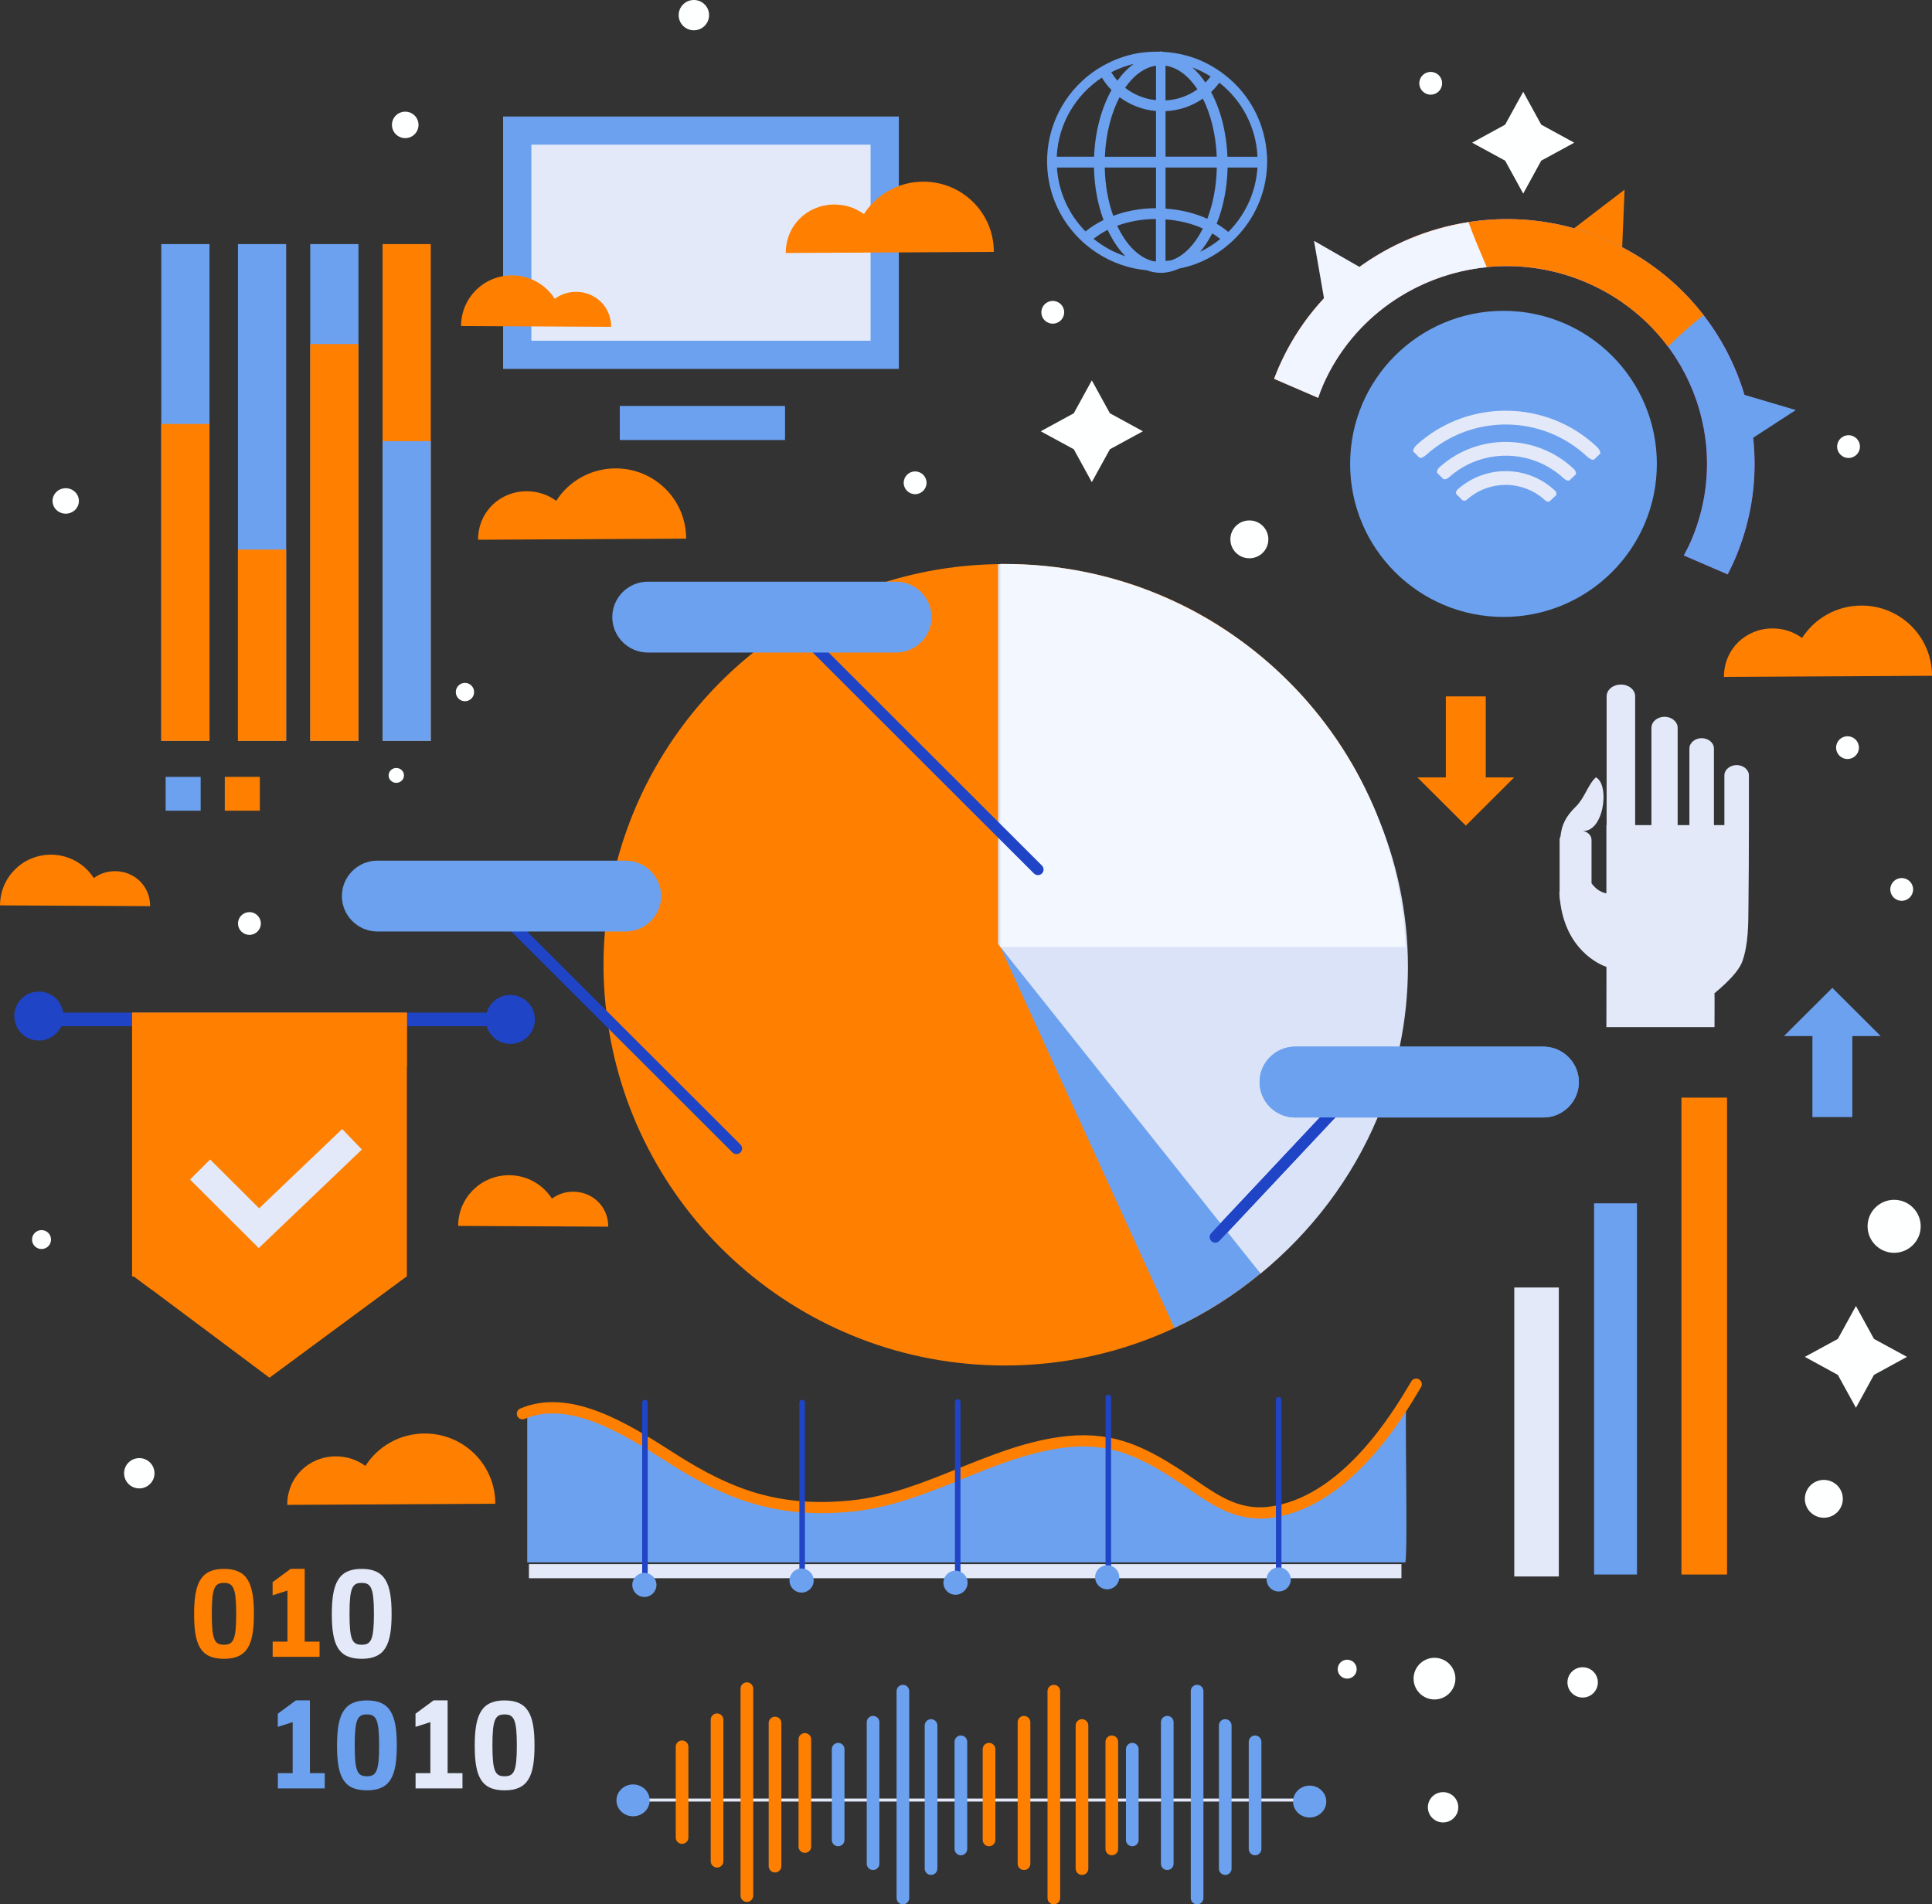 <svg width="352" height="347" viewBox="0 0 352 347" fill="none" xmlns="http://www.w3.org/2000/svg">
<rect x="0" y="0" width="352" height="347" fill="#333333" stroke="none"/>
<g clip-path="url(#clip0_4_1737)">
<path d="M295.991 34.557L295.477 46.86L286.282 41.986L295.991 34.557Z" fill="#FF8000"/>
<path d="M273.928 112.414C289.36 112.414 301.87 99.928 301.87 84.526C301.87 69.124 289.36 56.638 273.928 56.638C258.495 56.638 245.985 69.124 245.985 84.526C245.985 99.928 258.495 112.414 273.928 112.414Z" fill="#6CA1EF"/>
<path d="M306.782 101.21C307.183 100.45 307.595 99.701 307.945 98.911C316.017 80.699 307.595 59.48 289.135 51.518C270.674 43.556 249.156 51.857 241.085 70.069C240.735 70.859 240.446 71.67 240.158 72.48L232.148 69.022C232.446 68.222 232.766 67.422 233.116 66.632C243.092 44.12 269.779 33.819 292.604 43.658C315.43 53.508 325.87 79.827 315.893 102.338C315.543 103.128 315.162 103.898 314.771 104.657L306.761 101.199L306.782 101.21Z" fill="#C636A4"/>
<path d="M306.782 101.21C307.183 100.45 307.595 99.701 307.945 98.911C316.017 80.699 307.595 59.48 289.135 51.518C270.674 43.556 249.156 51.857 241.085 70.069C240.735 70.859 240.446 71.67 240.158 72.48L232.148 69.022C232.446 68.222 232.766 67.422 233.116 66.632C243.092 44.12 269.779 33.819 292.604 43.658C315.43 53.508 325.87 79.827 315.893 102.338C315.543 103.128 315.162 103.898 314.771 104.657L306.761 101.199L306.782 101.21Z" fill="#6CA1EF"/>
<path d="M233.126 66.632C243.102 44.12 269.789 33.819 292.614 43.658C299.883 46.798 305.886 51.61 310.385 57.428C308.089 59.193 305.947 61.132 303.888 63.153C300.213 58.218 295.219 54.145 289.124 51.508C270.664 43.545 249.146 51.846 241.074 70.059C240.724 70.849 240.436 71.659 240.147 72.47L232.137 69.012C232.436 68.212 232.755 67.412 233.105 66.621L233.126 66.632Z" fill="#FF8000"/>
<path d="M233.126 66.632C239.53 52.185 252.821 42.776 267.555 40.488C268.564 43.258 269.717 45.967 270.88 48.686C258.196 49.948 246.551 57.736 241.084 70.069C240.734 70.859 240.446 71.67 240.158 72.48L232.148 69.022C232.446 68.222 232.765 67.422 233.115 66.632H233.126Z" fill="#F0F5FF"/>
<path d="M327.187 74.717L316.871 81.417L315.471 71.249L327.187 74.717Z" fill="#6CA1EF"/>
<path d="M239.406 43.884L250.093 50.02L241.476 55.786L239.406 43.884Z" fill="#F0F5FF"/>
<path d="M236.544 327.721H113.242V328.264H236.544V327.721Z" fill="#E3E9F9"/>
<path d="M136.078 346.549C135.44 346.549 134.925 346.036 134.925 345.399V307.692C134.925 307.056 135.44 306.543 136.078 306.543C136.717 306.543 137.231 307.056 137.231 307.692V345.399C137.231 346.036 136.717 346.549 136.078 346.549Z" fill="#FF8000"/>
<path d="M130.642 340.29C130.004 340.29 129.489 339.777 129.489 339.14V313.356C129.489 312.72 130.004 312.207 130.642 312.207C131.281 312.207 131.795 312.72 131.795 313.356V339.14C131.795 339.777 131.281 340.29 130.642 340.29Z" fill="#FF8000"/>
<path d="M141.206 341.182C140.567 341.182 140.053 340.669 140.053 340.033V313.951C140.053 313.315 140.567 312.802 141.206 312.802C141.844 312.802 142.359 313.315 142.359 313.951V340.033C142.359 340.669 141.844 341.182 141.206 341.182Z" fill="#FF8000"/>
<path d="M124.269 335.97C123.631 335.97 123.116 335.457 123.116 334.821V318.281C123.116 317.645 123.631 317.132 124.269 317.132C124.908 317.132 125.422 317.645 125.422 318.281V334.821C125.422 335.457 124.908 335.97 124.269 335.97Z" fill="#FF8000"/>
<path d="M146.642 337.612C146.003 337.612 145.489 337.099 145.489 336.463V316.937C145.489 316.301 146.003 315.788 146.642 315.788C147.28 315.788 147.795 316.301 147.795 316.937V336.463C147.795 337.099 147.28 337.612 146.642 337.612Z" fill="#FF8000"/>
<path d="M164.505 347C163.866 347 163.352 346.487 163.352 345.851V308.144C163.352 307.507 163.866 306.994 164.505 306.994C165.143 306.994 165.658 307.507 165.658 308.144V345.851C165.658 346.487 165.143 347 164.505 347Z" fill="#6CA1EF"/>
<path d="M159.069 340.741C158.43 340.741 157.916 340.228 157.916 339.592V313.807C157.916 313.171 158.43 312.658 159.069 312.658C159.707 312.658 160.222 313.171 160.222 313.807V339.592C160.222 340.228 159.707 340.741 159.069 340.741Z" fill="#6CA1EF"/>
<path d="M169.632 341.634C168.994 341.634 168.479 341.121 168.479 340.485V314.402C168.479 313.766 168.994 313.253 169.632 313.253C170.27 313.253 170.785 313.766 170.785 314.402V340.485C170.785 341.121 170.27 341.634 169.632 341.634Z" fill="#6CA1EF"/>
<path d="M152.706 336.411C152.068 336.411 151.553 335.898 151.553 335.262V318.722C151.553 318.086 152.068 317.573 152.706 317.573C153.344 317.573 153.859 318.086 153.859 318.722V335.262C153.859 335.898 153.344 336.411 152.706 336.411Z" fill="#6CA1EF"/>
<path d="M175.068 338.053C174.43 338.053 173.915 337.54 173.915 336.904V317.378C173.915 316.742 174.43 316.229 175.068 316.229C175.707 316.229 176.221 316.742 176.221 317.378V336.904C176.221 337.54 175.707 338.053 175.068 338.053Z" fill="#6CA1EF"/>
<path d="M218.104 347C217.466 347 216.951 346.487 216.951 345.851V308.144C216.951 307.507 217.466 306.994 218.104 306.994C218.743 306.994 219.257 307.507 219.257 308.144V345.851C219.257 346.487 218.743 347 218.104 347Z" fill="#6CA1EF"/>
<path d="M212.668 340.741C212.03 340.741 211.515 340.228 211.515 339.592V313.807C211.515 313.171 212.03 312.658 212.668 312.658C213.306 312.658 213.821 313.171 213.821 313.807V339.592C213.821 340.228 213.306 340.741 212.668 340.741Z" fill="#6CA1EF"/>
<path d="M223.232 341.634C222.593 341.634 222.078 341.121 222.078 340.485V314.402C222.078 313.766 222.593 313.253 223.232 313.253C223.87 313.253 224.385 313.766 224.385 314.402V340.485C224.385 341.121 223.87 341.634 223.232 341.634Z" fill="#6CA1EF"/>
<path d="M206.295 336.411C205.657 336.411 205.142 335.898 205.142 335.262V318.722C205.142 318.086 205.657 317.573 206.295 317.573C206.933 317.573 207.448 318.086 207.448 318.722V335.262C207.448 335.898 206.933 336.411 206.295 336.411Z" fill="#6CA1EF"/>
<path d="M228.668 338.053C228.029 338.053 227.515 337.54 227.515 336.904V317.378C227.515 316.742 228.029 316.229 228.668 316.229C229.306 316.229 229.821 316.742 229.821 317.378V336.904C229.821 337.54 229.306 338.053 228.668 338.053Z" fill="#6CA1EF"/>
<path d="M192.005 347C191.366 347 190.852 346.487 190.852 345.851V308.144C190.852 307.507 191.366 306.994 192.005 306.994C192.643 306.994 193.158 307.507 193.158 308.144V345.851C193.158 346.487 192.643 347 192.005 347Z" fill="#FF8000"/>
<path d="M186.569 340.741C185.93 340.741 185.415 340.228 185.415 339.592V313.807C185.415 313.171 185.93 312.658 186.569 312.658C187.207 312.658 187.722 313.171 187.722 313.807V339.592C187.722 340.228 187.207 340.741 186.569 340.741Z" fill="#FF8000"/>
<path d="M197.132 341.634C196.494 341.634 195.979 341.121 195.979 340.485V314.402C195.979 313.766 196.494 313.253 197.132 313.253C197.77 313.253 198.285 313.766 198.285 314.402V340.485C198.285 341.121 197.77 341.634 197.132 341.634Z" fill="#FF8000"/>
<path d="M180.196 336.411C179.557 336.411 179.042 335.898 179.042 335.262V318.722C179.042 318.086 179.557 317.573 180.196 317.573C180.834 317.573 181.349 318.086 181.349 318.722V335.262C181.349 335.898 180.834 336.411 180.196 336.411Z" fill="#FF8000"/>
<path d="M202.568 338.053C201.93 338.053 201.415 337.54 201.415 336.904V317.378C201.415 316.742 201.93 316.229 202.568 316.229C203.206 316.229 203.721 316.742 203.721 317.378V336.904C203.721 337.54 203.206 338.053 202.568 338.053Z" fill="#FF8000"/>
<path d="M115.343 330.953C113.675 330.953 112.316 329.649 112.316 328.049C112.316 326.448 113.675 325.145 115.343 325.145C117.011 325.145 118.37 326.448 118.37 328.049C118.37 329.649 117.011 330.953 115.343 330.953Z" fill="#6CA1EF"/>
<path d="M238.613 331.168C236.945 331.168 235.586 329.865 235.586 328.264C235.586 326.664 236.945 325.361 238.613 325.361C240.281 325.361 241.64 326.664 241.64 328.264C241.64 329.865 240.281 331.168 238.613 331.168Z" fill="#6CA1EF"/>
<path d="M256.044 284.698C256.548 282.677 255.89 256.195 256.26 253.558C253.326 262.156 244.338 270.559 236.297 274.561C222.954 281.21 210.331 260.494 194.311 262.443C186.198 263.428 176.16 269.4 168.469 271.821C153.736 276.459 142.956 277.403 128.923 270.528C119.08 265.706 112.779 255.651 96.059 256.944V284.688H256.034L256.044 284.698Z" fill="#6CA1EF"/>
<path d="M255.334 284.996H96.368V287.571H255.334V284.996Z" fill="#E3E9F9"/>
<path d="M229.512 276.685C224.374 276.685 220.4 273.945 216.55 271.278C215.777 270.744 214.995 270.2 214.202 269.687C207.036 264.998 201.58 262.679 193.261 263.859C187.042 264.742 181.091 267.143 175.346 269.472C169.014 272.037 162.466 274.684 155.383 275.412C141.442 276.849 132.063 273.022 122.262 266.824L121.098 266.086C113.768 261.427 103.729 255.056 95.596 258.534C95.071 258.76 94.463 258.513 94.247 258C94.02 257.477 94.267 256.872 94.782 256.656C103.915 252.747 114.488 259.468 122.21 264.372L123.363 265.111C133.072 271.247 141.782 274.766 155.167 273.381C161.962 272.683 168.366 270.087 174.564 267.584C180.432 265.214 186.496 262.761 192.972 261.848C201.93 260.586 207.747 263.028 215.324 267.994C216.128 268.517 216.92 269.071 217.713 269.615C221.821 272.447 225.703 275.135 230.861 274.581C244.482 273.124 254.005 256.995 257.135 251.7C257.424 251.208 258.052 251.054 258.546 251.341C259.04 251.629 259.194 252.255 258.906 252.747C255.642 258.267 245.728 275.064 231.077 276.633C230.542 276.695 230.016 276.716 229.502 276.716L229.512 276.685Z" fill="#FF8000"/>
<path d="M117.505 288.392C117.227 288.392 117 288.166 117 287.889V255.548C117 255.271 117.227 255.045 117.505 255.045C117.783 255.045 118.009 255.271 118.009 255.548V287.889C118.009 288.166 117.783 288.392 117.505 288.392Z" fill="#1F44C6"/>
<path d="M146.148 288.392C145.87 288.392 145.643 288.166 145.643 287.889V255.548C145.643 255.271 145.87 255.045 146.148 255.045C146.426 255.045 146.652 255.271 146.652 255.548V287.889C146.652 288.166 146.426 288.392 146.148 288.392Z" fill="#1F44C6"/>
<path d="M174.492 288.289C174.214 288.289 173.987 288.064 173.987 287.787V255.446C173.987 255.168 174.214 254.943 174.492 254.943C174.77 254.943 174.996 255.168 174.996 255.446V287.787C174.996 288.064 174.77 288.289 174.492 288.289Z" fill="#1F44C6"/>
<path d="M201.93 287.489C201.652 287.489 201.425 287.263 201.425 286.986V254.645C201.425 254.368 201.652 254.142 201.93 254.142C202.208 254.142 202.434 254.368 202.434 254.645V286.986C202.434 287.263 202.208 287.489 201.93 287.489Z" fill="#1F44C6"/>
<path d="M232.971 287.889C232.693 287.889 232.467 287.664 232.467 287.386V255.045C232.467 254.768 232.693 254.543 232.971 254.543C233.249 254.543 233.476 254.768 233.476 255.045V287.386C233.476 287.664 233.249 287.889 232.971 287.889Z" fill="#1F44C6"/>
<path d="M117.402 290.988C116.187 290.988 115.199 290.003 115.199 288.792C115.199 287.581 116.187 286.596 117.402 286.596C118.617 286.596 119.605 287.581 119.605 288.792C119.605 290.003 118.617 290.988 117.402 290.988Z" fill="#6CA1EF"/>
<path d="M146.045 290.188C144.83 290.188 143.841 289.203 143.841 287.992C143.841 286.781 144.83 285.796 146.045 285.796C147.26 285.796 148.248 286.781 148.248 287.992C148.248 289.203 147.26 290.188 146.045 290.188Z" fill="#6CA1EF"/>
<path d="M174.09 290.588C172.875 290.588 171.887 289.603 171.887 288.392C171.887 287.181 172.875 286.196 174.09 286.196C175.305 286.196 176.293 287.181 176.293 288.392C176.293 289.603 175.305 290.588 174.09 290.588Z" fill="#6CA1EF"/>
<path d="M201.724 289.592C200.509 289.592 199.521 288.607 199.521 287.397C199.521 286.186 200.509 285.201 201.724 285.201C202.939 285.201 203.927 286.186 203.927 287.397C203.927 288.607 202.939 289.592 201.724 289.592Z" fill="#6CA1EF"/>
<path d="M232.971 289.993C231.756 289.993 230.768 289.008 230.768 287.797C230.768 286.586 231.756 285.601 232.971 285.601C234.186 285.601 235.175 286.586 235.175 287.797C235.175 289.008 234.186 289.993 232.971 289.993Z" fill="#6CA1EF"/>
<path d="M277.521 16.725L280.805 22.717L286.818 26L280.805 29.273L277.521 35.276L274.226 29.273L268.214 26L274.226 22.717L277.521 16.725Z" fill="#FEFFFF"/>
<path d="M198.923 69.31L202.218 75.302L208.231 78.585L202.218 81.858L198.923 87.85L195.639 81.858L189.616 78.585L195.639 75.302L198.923 69.31Z" fill="#FEFFFF"/>
<path d="M338.142 237.972L341.426 243.964L347.439 247.237L341.426 250.521L338.142 256.513L334.847 250.521L328.835 247.237L334.847 243.964L338.142 237.972Z" fill="#FEFFFF"/>
<path d="M231.087 98.275C231.087 100.184 229.543 101.723 227.628 101.723C225.713 101.723 224.168 100.184 224.168 98.275C224.168 96.367 225.713 94.828 227.628 94.828C229.543 94.828 231.087 96.367 231.087 98.275Z" fill="#FEFFFF"/>
<path d="M332.294 276.551C334.204 276.551 335.753 275.008 335.753 273.104C335.753 271.2 334.204 269.656 332.294 269.656C330.383 269.656 328.835 271.2 328.835 273.104C328.835 275.008 330.383 276.551 332.294 276.551Z" fill="#FEFFFF"/>
<path d="M349.941 223.443C349.941 226.111 347.768 228.276 345.102 228.276C342.435 228.276 340.263 226.111 340.263 223.443C340.263 220.775 342.435 218.621 345.102 218.621C347.768 218.621 349.941 220.786 349.941 223.443Z" fill="#FEFFFF"/>
<path d="M193.889 56.905C193.889 58.044 192.962 58.977 191.809 58.977C190.656 58.977 189.729 58.054 189.729 56.905C189.729 55.756 190.656 54.832 191.809 54.832C192.962 54.832 193.889 55.756 193.889 56.905Z" fill="#FEFFFF"/>
<path d="M47.525 168.272C47.525 169.411 46.598 170.345 45.445 170.345C44.292 170.345 43.365 169.422 43.365 168.272C43.365 167.123 44.292 166.2 45.445 166.2C46.598 166.2 47.525 167.123 47.525 168.272Z" fill="#FEFFFF"/>
<path d="M348.561 162.065C348.561 163.204 347.635 164.137 346.481 164.137C345.328 164.137 344.402 163.214 344.402 162.065C344.402 160.916 345.328 159.992 346.481 159.992C347.635 159.992 348.561 160.916 348.561 162.065Z" fill="#FEFFFF"/>
<path d="M338.688 136.229C338.688 137.368 337.761 138.301 336.608 138.301C335.455 138.301 334.528 137.378 334.528 136.229C334.528 135.08 335.455 134.156 336.608 134.156C337.761 134.156 338.688 135.08 338.688 136.229Z" fill="#FEFFFF"/>
<path d="M168.808 87.974C168.808 89.112 167.882 90.046 166.729 90.046C165.576 90.046 164.649 89.123 164.649 87.974C164.649 86.824 165.576 85.901 166.729 85.901C167.882 85.901 168.808 86.824 168.808 87.974Z" fill="#FEFFFF"/>
<path d="M262.746 15.175C262.746 16.314 261.82 17.248 260.667 17.248C259.514 17.248 258.587 16.325 258.587 15.175C258.587 14.026 259.514 13.103 260.667 13.103C261.82 13.103 262.746 14.026 262.746 15.175Z" fill="#FEFFFF"/>
<path d="M338.873 81.376C338.873 82.515 337.946 83.449 336.793 83.449C335.64 83.449 334.714 82.525 334.714 81.376C334.714 80.227 335.64 79.303 336.793 79.303C337.946 79.303 338.873 80.227 338.873 81.376Z" fill="#FEFFFF"/>
<path d="M265.166 305.866C265.166 307.959 263.457 309.662 261.357 309.662C259.256 309.662 257.547 307.959 257.547 305.866C257.547 303.772 259.256 302.069 261.357 302.069C263.457 302.069 265.166 303.772 265.166 305.866Z" fill="#FEFFFF"/>
<path d="M247.179 304.142C247.179 305.096 246.407 305.866 245.45 305.866C244.492 305.866 243.72 305.096 243.72 304.142C243.72 303.188 244.492 302.418 245.45 302.418C246.407 302.418 247.179 303.188 247.179 304.142Z" fill="#FEFFFF"/>
<path d="M9.297 225.865C9.297 226.819 8.525 227.588 7.567 227.588C6.61 227.588 5.838 226.819 5.838 225.865C5.838 224.91 6.61 224.141 7.567 224.141C8.525 224.141 9.297 224.91 9.297 225.865Z" fill="#FEFFFF"/>
<path d="M291.121 306.553C291.121 308.072 289.886 309.313 288.352 309.313C286.818 309.313 285.582 308.082 285.582 306.553C285.582 305.024 286.818 303.793 288.352 303.793C289.886 303.793 291.121 305.024 291.121 306.553Z" fill="#FEFFFF"/>
<path d="M265.691 329.311C265.691 330.829 264.456 332.071 262.922 332.071C261.387 332.071 260.152 330.84 260.152 329.311C260.152 327.782 261.387 326.551 262.922 326.551C264.456 326.551 265.691 327.782 265.691 329.311Z" fill="#FEFFFF"/>
<path d="M28.148 268.446C28.148 269.964 26.913 271.206 25.379 271.206C23.845 271.206 22.609 269.974 22.609 268.446C22.609 266.917 23.845 265.686 25.379 265.686C26.913 265.686 28.148 266.917 28.148 268.446Z" fill="#FEFFFF"/>
<path d="M38.166 44.479H29.384V134.997H38.166V44.479Z" fill="#6CA1EF"/>
<path d="M38.166 77.251H29.384V134.997H38.166V77.251Z" fill="#FF8000"/>
<path d="M52.138 44.479H43.355V134.997H52.138V44.479Z" fill="#6CA1EF"/>
<path d="M52.138 100.142H43.355V134.997H52.138V100.142Z" fill="#FF8000"/>
<path d="M65.306 44.479H56.523V134.997H65.306V44.479Z" fill="#6CA1EF"/>
<path d="M65.306 62.692H56.523V134.997H65.306V62.692Z" fill="#FF8000"/>
<path d="M78.484 44.479H69.702V134.997H78.484V44.479Z" fill="#FF8000"/>
<path d="M78.484 80.381H69.702V135.008H78.484V80.381Z" fill="#6CA1EF"/>
<path d="M36.56 141.554H30.177V147.72H36.56V141.554Z" fill="#6CA1EF"/>
<path d="M47.34 141.554H40.956V147.72H47.34V141.554Z" fill="#FF8000"/>
<path d="M73.604 141.287C73.604 142.036 72.976 142.642 72.204 142.642C71.432 142.642 70.804 142.036 70.804 141.287C70.804 140.538 71.432 139.933 72.204 139.933C72.976 139.933 73.604 140.538 73.604 141.287Z" fill="#FEFFFF"/>
<path d="M14.373 91.277C14.373 92.56 13.302 93.596 11.974 93.596C10.646 93.596 9.575 92.56 9.575 91.277C9.575 89.995 10.646 88.959 11.974 88.959C13.302 88.959 14.373 89.995 14.373 91.277Z" fill="#FEFFFF"/>
<path d="M76.25 22.758C76.25 24.092 75.169 25.169 73.831 25.169C72.492 25.169 71.411 24.092 71.411 22.758C71.411 21.424 72.492 20.347 73.831 20.347C75.169 20.347 76.25 21.424 76.25 22.758Z" fill="#FEFFFF"/>
<path d="M256.157 175.783C256.157 180.893 255.632 185.89 254.623 190.712C253.697 195.186 252.358 199.495 250.659 203.62C246.057 214.742 238.799 224.49 229.646 232.052C224.889 235.992 219.628 239.336 213.976 241.973C204.586 246.355 194.105 248.807 183.068 248.807C146.076 248.807 115.497 221.35 110.648 185.736C110.195 182.483 109.958 179.159 109.958 175.783C109.958 173.741 110.041 171.73 110.216 169.729C110.566 165.297 111.327 160.987 112.45 156.821C116.517 141.667 125.34 128.451 137.242 118.899C144.356 113.163 152.562 108.741 161.498 105.991C167.944 104.011 174.78 102.892 181.853 102.79C181.853 102.79 181.863 102.79 181.874 102.79C181.997 102.79 182.131 102.79 182.255 102.779C182.522 102.779 182.79 102.769 183.068 102.769C184.52 102.769 185.971 102.81 187.402 102.903C188.123 102.933 188.823 102.985 189.534 103.056C190.337 103.118 191.13 103.2 191.933 103.303C192.9 103.416 193.837 103.549 194.785 103.703C195.176 103.754 195.577 103.826 195.958 103.888C196.442 103.98 196.936 104.072 197.41 104.165C197.739 104.226 198.089 104.298 198.419 104.37C198.8 104.452 199.191 104.534 199.572 104.626C200.004 104.719 200.437 104.821 200.859 104.934C201.333 105.047 201.816 105.17 202.28 105.304C202.959 105.478 203.618 105.673 204.277 105.868C204.761 106.011 205.245 106.155 205.719 106.319C206.676 106.627 207.634 106.945 208.55 107.304C208.993 107.468 209.435 107.633 209.868 107.807C210.362 108.002 210.866 108.197 211.361 108.412C212.287 108.792 213.183 109.202 214.079 109.623C214.511 109.818 214.954 110.023 215.376 110.239C215.479 110.29 215.582 110.331 215.685 110.393C216.086 110.588 216.488 110.793 216.889 110.998C217.507 111.316 218.135 111.665 218.743 112.014C219.082 112.199 219.432 112.394 219.772 112.588C220.184 112.824 220.596 113.06 220.997 113.327C221.409 113.573 221.821 113.82 222.212 114.087C222.799 114.456 223.396 114.846 223.963 115.236C224.426 115.543 224.91 115.882 225.363 116.21C225.836 116.539 226.32 116.898 226.784 117.247C227.247 117.585 227.72 117.955 228.173 118.314C228.575 118.632 228.987 118.96 229.378 119.278C229.883 119.689 230.387 120.12 230.881 120.551C231.324 120.93 231.767 121.32 232.189 121.71C232.621 122.1 233.054 122.51 233.476 122.911C233.898 123.311 234.32 123.721 234.732 124.132C235.144 124.542 235.556 124.963 235.957 125.383C235.998 125.414 236.029 125.455 236.07 125.496C236.842 126.307 237.584 127.128 238.325 127.979C239.869 129.754 241.321 131.611 242.68 133.53C243.318 134.413 243.916 135.295 244.502 136.208C244.554 136.29 244.605 136.372 244.657 136.454C244.956 136.926 245.254 137.409 245.553 137.891C245.862 138.383 246.16 138.896 246.459 139.409C246.973 140.312 247.478 141.215 247.952 142.139C248.147 142.518 248.343 142.908 248.528 143.288C248.724 143.678 248.919 144.088 249.105 144.478C249.28 144.837 249.455 145.217 249.619 145.586C249.805 145.986 249.98 146.407 250.155 146.818C250.206 146.92 250.247 147.023 250.289 147.125C250.35 147.259 250.412 147.402 250.474 147.546C250.556 147.751 250.649 147.967 250.731 148.182C250.896 148.582 251.051 148.993 251.205 149.403C251.339 149.742 251.473 150.091 251.607 150.439C251.668 150.614 251.73 150.799 251.792 150.973C251.926 151.332 252.049 151.712 252.173 152.071C252.533 153.128 252.883 154.185 253.182 155.262C253.295 155.631 253.398 156.001 253.501 156.37C253.697 157.109 253.892 157.837 254.067 158.586C254.16 158.945 254.242 159.325 254.325 159.684C254.397 160.033 254.479 160.392 254.551 160.741C254.654 161.234 254.747 161.736 254.839 162.229C254.922 162.68 255.004 163.132 255.076 163.583C255.159 164.076 255.241 164.578 255.313 165.071C255.364 165.43 255.416 165.789 255.457 166.148C255.519 166.559 255.57 166.99 255.612 167.41C255.673 167.903 255.725 168.416 255.766 168.908C255.828 169.606 255.89 170.304 255.931 171.012C255.962 171.504 255.993 172.017 256.013 172.52C256.065 173.597 256.085 174.675 256.085 175.762L256.157 175.783Z" fill="#FF8000"/>
<path d="M256.518 176.173C256.518 181.149 256.003 186.013 255.014 190.712C254.088 195.175 252.739 199.495 250.999 203.62C246.356 214.701 238.963 224.448 229.656 232.072H229.646V232.052C227.37 229.332 225.095 226.613 222.861 223.884C221.018 221.658 219.185 219.431 217.373 217.205C205.523 202.645 193.93 187.901 182.584 172.982C182.471 172.848 182.368 172.705 182.265 172.571C182.265 172.561 182.255 172.561 182.255 172.551C182.121 172.376 181.987 172.202 181.853 172.028V102.8C181.987 102.8 182.121 102.81 182.255 102.81C212.689 103.6 238.685 121.505 250.196 146.869C250.247 146.971 250.289 147.074 250.33 147.177C250.392 147.31 250.453 147.454 250.515 147.597C250.598 147.803 250.69 148.018 250.773 148.233C250.773 148.233 250.773 148.233 250.773 148.244C254.469 156.852 256.518 166.292 256.518 176.193V176.173Z" fill="#DAE3F7"/>
<path d="M256.085 172.551C254.397 133.725 222.346 102.759 183.058 102.759C182.79 102.759 182.522 102.759 182.255 102.759V172.541H256.095L256.085 172.551Z" fill="#F3F7FF"/>
<path d="M189.112 159.459C188.844 159.459 188.586 159.356 188.381 159.161L145.571 116.395C145.169 115.995 145.169 115.349 145.571 114.948C145.973 114.548 146.621 114.548 147.023 114.948L189.832 157.714C190.234 158.114 190.234 158.761 189.832 159.161C189.637 159.356 189.369 159.459 189.101 159.459H189.112Z" fill="#1F44C6"/>
<path d="M163.259 118.899H118.02C114.468 118.899 111.554 115.995 111.554 112.445C111.554 108.895 114.457 105.991 118.02 105.991H163.259C166.811 105.991 169.725 108.895 169.725 112.445C169.725 115.995 166.821 118.899 163.259 118.899Z" fill="#6CA1EF"/>
<path d="M134.184 210.289C133.916 210.289 133.659 210.186 133.453 209.992L90.643 167.226C90.242 166.826 90.242 166.179 90.643 165.779C91.045 165.379 91.694 165.379 92.095 165.779L134.905 208.545C135.306 208.945 135.306 209.591 134.905 209.992C134.709 210.186 134.441 210.289 134.174 210.289H134.184Z" fill="#1F44C6"/>
<path d="M221.419 226.429C221.162 226.429 220.915 226.336 220.719 226.152C220.308 225.762 220.287 225.115 220.668 224.705L244.904 198.89C245.295 198.479 245.944 198.459 246.356 198.838C246.768 199.228 246.788 199.875 246.407 200.285L222.171 226.1C221.965 226.316 221.697 226.429 221.419 226.429Z" fill="#1F44C6"/>
<path d="M113.994 169.729H68.755C65.203 169.729 62.289 166.826 62.289 163.275C62.289 159.725 65.192 156.822 68.755 156.822H113.994C117.546 156.822 120.46 159.725 120.46 163.275C120.46 166.826 117.556 169.729 113.994 169.729Z" fill="#6CA1EF"/>
<path d="M281.196 203.62H235.957C232.405 203.62 229.491 200.716 229.491 197.166C229.491 193.616 232.395 190.712 235.957 190.712H281.196C284.748 190.712 287.662 193.616 287.662 197.166C287.662 200.716 284.759 203.62 281.196 203.62Z" fill="#6CA1EF"/>
<path d="M86.381 126.102C86.381 127.025 85.629 127.774 84.713 127.774C83.797 127.774 83.045 127.025 83.045 126.102C83.045 125.178 83.797 124.429 84.713 124.429C85.629 124.429 86.381 125.178 86.381 126.102Z" fill="#FEFFFF"/>
<path d="M129.191 2.76C129.191 4.279 127.955 5.52 126.421 5.52C124.887 5.52 123.651 4.289 123.651 2.76C123.651 1.231 124.887 0 126.421 0C127.955 0 129.191 1.231 129.191 2.76Z" fill="#FEFFFF"/>
<path d="M314.657 199.998H306.349V286.894H314.657V199.998Z" fill="#FF8000"/>
<path d="M298.246 219.257H290.432V286.894H298.246V219.257Z" fill="#6CA1EF"/>
<path d="M284.007 234.596H275.894V287.253H284.007V234.596Z" fill="#E3E9F9"/>
<path d="M90.788 184.504H5.838V186.987H90.788V184.504Z" fill="#1F44C6"/>
<path d="M24.071 184.525V232.554H24.38L49.1 251.034L74.129 232.554V184.525H24.071Z" fill="#FF8000"/>
<path d="M74.129 184.525H24.071V232.565H24.38L27.572 234.955C42.068 220.498 56.946 206.267 74.129 194.334V184.525Z" fill="#FF8000"/>
<path d="M9.318 181.272C11.459 182.504 12.19 185.233 10.955 187.367C9.719 189.501 6.98 190.23 4.839 188.998C2.697 187.767 1.966 185.038 3.202 182.904C4.437 180.77 7.176 180.041 9.318 181.272Z" fill="#1F44C6"/>
<path d="M95.215 181.888C97.356 183.119 98.087 185.848 96.852 187.983C95.616 190.117 92.878 190.845 90.736 189.614C88.595 188.383 87.864 185.654 89.099 183.519C90.335 181.385 93.073 180.657 95.215 181.888Z" fill="#1F44C6"/>
<path d="M47.144 227.414L34.624 214.927L38.29 211.274L47.216 220.17L62.34 205.723L65.934 209.458L47.144 227.414Z" fill="#E3E9F9"/>
<path d="M46.259 294.067C46.259 299.618 45.126 302.254 40.802 302.254C36.478 302.254 35.366 299.648 35.366 294.097C35.366 288.546 36.539 285.868 40.802 285.868C45.064 285.868 46.259 288.454 46.259 294.077V294.067ZM38.588 294.067C38.588 298.827 39.103 299.689 40.802 299.689C42.501 299.689 43.036 298.838 43.036 294.067C43.036 289.295 42.49 288.423 40.802 288.423C39.113 288.423 38.588 289.275 38.588 294.067Z" fill="#FF8000"/>
<path d="M52.374 299.124V289.818L49.666 290.69V288.289L52.961 285.858H55.514V299.124H58.222V301.895H49.677V299.124H52.385H52.374Z" fill="#FF8000"/>
<path d="M71.349 294.066C71.349 299.617 70.217 302.254 65.892 302.254C61.568 302.254 60.456 299.648 60.456 294.097C60.456 288.546 61.63 285.868 65.892 285.868C70.155 285.868 71.349 288.454 71.349 294.076V294.066ZM63.679 294.066C63.679 298.827 64.194 299.689 65.892 299.689C67.591 299.689 68.127 298.837 68.127 294.066C68.127 289.295 67.581 288.423 65.892 288.423C64.204 288.423 63.679 289.274 63.679 294.066Z" fill="#E3E9F9"/>
<path d="M53.322 323.093V313.787L50.614 314.659V312.258L53.908 309.826H56.462V323.093H59.169V325.863H50.624V323.093H53.332H53.322Z" fill="#6CA1EF"/>
<path d="M72.296 318.035C72.296 323.585 71.164 326.222 66.84 326.222C62.516 326.222 61.404 323.616 61.404 318.065C61.404 312.514 62.577 309.836 66.84 309.836C71.102 309.836 72.296 312.422 72.296 318.045V318.035ZM64.626 318.035C64.626 322.795 65.141 323.657 66.84 323.657C68.538 323.657 69.074 322.806 69.074 318.035C69.074 313.263 68.528 312.391 66.84 312.391C65.151 312.391 64.626 313.243 64.626 318.035Z" fill="#6CA1EF"/>
<path d="M78.412 323.093V313.787L75.704 314.659V312.258L78.999 309.826H81.552V323.093H84.26V325.863H75.715V323.093H78.422H78.412Z" fill="#E3E9F9"/>
<path d="M97.387 318.035C97.387 323.585 96.255 326.222 91.93 326.222C87.606 326.222 86.494 323.616 86.494 318.065C86.494 312.514 87.668 309.836 91.93 309.836C96.193 309.836 97.387 312.422 97.387 318.045V318.035ZM89.717 318.035C89.717 322.795 90.232 323.657 91.93 323.657C93.629 323.657 94.165 322.806 94.165 318.035C94.165 313.263 93.619 312.391 91.93 312.391C90.242 312.391 89.717 313.243 89.717 318.035Z" fill="#E3E9F9"/>
<path d="M161.19 23.794H94.237V64.651H161.19V23.794Z" fill="#E3E9F9"/>
<path d="M163.764 67.217H91.663V21.229H163.764V67.217ZM96.811 62.086H158.616V26.359H96.811V62.086Z" fill="#6CA1EF"/>
<path d="M143.028 73.968H112.923V80.176H143.028V73.968Z" fill="#6CA1EF"/>
<path d="M143.162 46.1C143.162 41.022 147.136 37.266 152.026 37.266C154.044 37.266 155.908 37.902 157.401 39.01C159.676 35.45 163.681 33.1 168.232 33.1C175.326 33.1 181.071 38.785 181.071 45.895L143.162 46.1Z" fill="#FF8000"/>
<path d="M314.091 123.341C314.091 118.263 318.065 114.507 322.956 114.507C324.974 114.507 326.837 115.143 328.33 116.251C330.605 112.691 334.611 110.341 339.161 110.341C346.255 110.341 352 116.026 352 123.136L314.091 123.341Z" fill="#FF8000"/>
<path d="M87.102 98.347C87.102 93.268 91.076 89.513 95.966 89.513C97.984 89.513 99.848 90.149 101.341 91.257C103.616 87.697 107.621 85.347 112.172 85.347C119.265 85.347 125.01 91.031 125.01 98.142L87.102 98.347Z" fill="#FF8000"/>
<path d="M52.333 274.202C52.333 269.123 56.307 265.367 61.198 265.367C63.216 265.367 65.079 266.004 66.572 267.112C68.847 263.551 72.852 261.202 77.403 261.202C84.497 261.202 90.242 266.886 90.242 273.997L52.333 274.202Z" fill="#FF8000"/>
<path d="M111.348 59.552C111.348 55.889 108.486 53.18 104.954 53.18C103.492 53.18 102.154 53.642 101.083 54.442C99.436 51.867 96.553 50.174 93.269 50.174C88.152 50.174 84.003 54.278 84.003 59.408L111.358 59.552H111.348Z" fill="#FF8000"/>
<path d="M27.356 165.112C27.356 161.449 24.494 158.74 20.962 158.74C19.5 158.74 18.162 159.202 17.091 160.002C15.444 157.427 12.561 155.734 9.276 155.734C4.159 155.734 0.01 159.838 0.01 164.968L27.366 165.112H27.356Z" fill="#FF8000"/>
<path d="M110.823 223.515C110.823 219.852 107.961 217.143 104.429 217.143C102.967 217.143 101.629 217.605 100.558 218.405C98.911 215.83 96.028 214.137 92.744 214.137C87.627 214.137 83.478 218.241 83.478 223.371L110.833 223.515H110.823Z" fill="#FF8000"/>
<path d="M292.676 187.152H312.372C312.372 187.152 312.403 180.995 312.372 181.016C311.929 181.231 316.47 177.927 317.458 175.147C317.458 175.137 317.458 175.116 317.468 175.106C318.56 171.987 318.529 168.344 318.56 165.091C318.601 160.187 318.652 155.262 318.642 150.347V141.287C318.642 140.251 317.633 139.409 316.408 139.409C315.183 139.409 314.174 140.251 314.174 141.287V150.347H312.269V136.383C312.269 135.346 311.26 134.505 310.035 134.505C308.809 134.505 307.801 135.357 307.801 136.383V150.347H305.659V132.617C305.659 131.509 304.588 130.606 303.27 130.606C301.953 130.606 300.882 131.509 300.882 132.617V150.347H297.917V126.881C297.917 125.701 296.774 124.737 295.363 124.737H295.271C293.87 124.737 292.717 125.701 292.717 126.881V150.347H292.676V162.783C291.42 162.547 290.545 161.736 289.968 160.946V153.035C289.968 152.122 289.093 151.383 288.012 151.363H288.033C292.13 152.132 293.428 143.052 290.771 141.636C289.402 142.806 288.712 145.402 287.147 146.93C285.222 148.818 284.542 150.306 284.316 152.379C284.213 152.584 284.151 152.799 284.151 153.035V162.526L284.1 162.567C284.11 162.844 284.131 163.121 284.151 163.388V163.593C284.151 163.727 284.172 163.85 284.213 163.973C285.212 173.105 291.43 175.742 292.686 176.183V179.867" fill="#E3E9F9"/>
<path d="M230.83 28.35C230.531 22.604 227.772 17.268 223.252 13.729C222.727 13.298 222.15 12.887 221.553 12.518C219.947 11.492 218.218 10.712 216.426 10.199C214.933 9.758 213.379 9.522 211.824 9.44C211.721 9.388 211.597 9.368 211.474 9.368C211.361 9.368 211.258 9.388 211.165 9.429C210.115 9.409 209.054 9.45 208.014 9.594H207.942C205.811 9.901 203.742 10.548 201.796 11.543C201.188 11.841 200.571 12.189 199.974 12.569C194.548 16.047 191.119 21.947 190.8 28.35C190.79 28.688 190.769 29.037 190.769 29.376C190.769 29.714 190.779 30.063 190.8 30.402C191.037 35.255 193.055 39.842 196.483 43.32C196.998 43.853 197.492 44.305 197.976 44.695C200.468 46.767 203.433 48.214 206.552 48.881L206.645 48.901C207.376 49.055 208.117 49.168 208.879 49.24C209.724 49.538 210.588 49.712 211.484 49.712C212.648 49.712 213.77 49.425 214.841 48.932C215.85 48.727 216.838 48.46 217.806 48.111L218.001 48.029C220.081 47.25 222.006 46.1 223.726 44.643C224.292 44.182 224.807 43.699 225.229 43.248C228.606 39.78 230.603 35.224 230.84 30.402C230.85 30.063 230.871 29.725 230.871 29.376C230.871 29.027 230.861 28.699 230.84 28.34L230.83 28.35ZM229.1 28.432C229.1 28.432 229.1 28.514 229.1 28.565H223.633C223.458 24.061 222.367 19.967 220.658 16.766C221.203 16.253 221.697 15.678 222.15 15.073C222.15 15.073 222.161 15.073 222.171 15.083C226.31 18.325 228.832 23.189 229.1 28.432ZM203.546 41.134C205.657 40.355 208.056 39.913 210.609 39.903V47.629C210.465 47.629 210.331 47.619 210.197 47.609C207.531 47.024 205.173 44.623 203.546 41.134ZM219.618 15.042C218.897 13.975 218.104 13.041 217.239 12.282C218.393 12.713 219.504 13.257 220.565 13.924C220.277 14.313 219.968 14.693 219.628 15.032L219.618 15.042ZM212.349 11.964C214.563 12.292 216.57 13.862 218.166 16.273C216.508 17.463 214.511 18.192 212.349 18.305V11.964ZM210.619 11.964V18.253C208.509 18.038 206.573 17.238 204.988 15.996C206.542 13.739 208.498 12.282 210.63 11.964H210.619ZM203.968 17.699C205.852 19.105 208.138 20.008 210.619 20.234V28.565H201.302C201.466 24.389 202.455 20.613 203.979 17.71L203.968 17.699ZM210.619 30.515V37.933C207.819 37.943 205.183 38.436 202.825 39.328C201.899 36.753 201.343 33.747 201.281 30.525H210.619V30.515ZM212.349 47.547V39.975C214.83 40.16 217.157 40.724 219.154 41.637C217.672 44.592 215.654 46.696 213.358 47.444C213.018 47.486 212.689 47.527 212.349 47.547ZM220.864 42.52C221.389 42.838 221.862 43.186 222.326 43.545C221.183 44.479 219.958 45.259 218.66 45.875C219.474 44.9 220.225 43.782 220.864 42.52ZM219.958 39.862C217.713 38.836 215.119 38.2 212.359 38.015V30.525H221.697C221.625 33.972 220.997 37.184 219.958 39.872V39.862ZM212.359 28.555V20.254C214.871 20.141 217.209 19.32 219.154 17.966C220.596 20.829 221.522 24.502 221.687 28.545H212.37L212.359 28.555ZM206.583 11.625C205.492 12.415 204.493 13.441 203.598 14.693C203.165 14.221 202.795 13.708 202.465 13.174C202.506 13.154 202.558 13.123 202.599 13.103C203.896 12.446 205.245 11.953 206.583 11.635V11.625ZM200.756 14.159C201.261 14.97 201.827 15.729 202.506 16.386C202.506 16.386 202.506 16.386 202.517 16.396C200.694 19.649 199.521 23.876 199.335 28.555H192.54C192.54 28.555 192.54 28.473 192.54 28.432C192.828 22.655 195.896 17.34 200.746 14.149L200.756 14.159ZM192.561 30.525H199.315C199.387 34.024 200.015 37.287 201.065 40.098C201.065 40.098 201.055 40.098 201.044 40.098C199.84 40.683 198.748 41.381 197.781 42.171C197.76 42.15 197.75 42.14 197.739 42.13C194.661 38.99 192.828 34.875 192.571 30.525H192.561ZM199.253 43.505C200.025 42.909 200.869 42.355 201.806 41.883C202.702 43.792 203.793 45.413 205.039 46.696C202.949 45.998 200.983 44.92 199.243 43.515L199.253 43.505ZM223.973 42.078C223.921 42.14 223.849 42.201 223.788 42.263C223.139 41.729 222.439 41.216 221.667 40.765C222.861 37.81 223.582 34.301 223.664 30.525H229.1C228.832 34.845 227.031 38.939 223.973 42.078Z" fill="#6CA1EF"/>
<path d="M265.392 90.087C265.176 89.882 265.259 89.461 265.568 89.184C270.623 84.659 278.334 84.742 283.286 89.379C283.595 89.666 283.667 90.087 283.451 90.292C283.101 90.621 282.751 90.959 282.401 91.288C282.185 91.483 281.814 91.442 281.567 91.216C277.572 87.471 271.333 87.399 267.256 91.052C266.999 91.277 266.638 91.319 266.422 91.113C266.082 90.775 265.732 90.436 265.392 90.097V90.087Z" fill="#E3E9F9"/>
<path d="M261.902 86.219C261.686 86.014 261.861 85.501 262.293 85.111C269.243 78.883 279.858 79.006 286.674 85.388C287.106 85.788 287.261 86.301 287.044 86.496C286.694 86.835 286.344 87.163 285.994 87.491C285.778 87.697 285.315 87.553 284.954 87.214C279.096 81.725 269.964 81.633 263.982 86.989C263.611 87.317 263.148 87.44 262.932 87.245C262.592 86.906 262.242 86.568 261.902 86.229V86.219Z" fill="#E3E9F9"/>
<path d="M257.537 82.341C257.321 82.135 257.609 81.509 258.196 80.986C267.513 72.644 281.732 72.808 290.864 81.345C291.441 81.879 291.708 82.515 291.492 82.72C291.142 83.059 290.792 83.387 290.442 83.715C290.226 83.921 289.659 83.654 289.145 83.182C280.97 75.528 268.224 75.394 259.884 82.853C259.369 83.315 258.793 83.561 258.577 83.356C258.227 83.018 257.887 82.679 257.547 82.33L257.537 82.341Z" fill="#E3E9F9"/>
<path d="M270.695 126.892H263.426V145.525H270.695V126.892Z" fill="#FF8000"/>
<path d="M275.874 141.656L267.06 150.439L258.247 141.656H275.874Z" fill="#FF8000"/>
<path d="M330.214 203.548H337.483V184.915H330.214V203.548Z" fill="#6CA1EF"/>
<path d="M325.025 188.783L333.838 180L342.652 188.783H325.025Z" fill="#6CA1EF"/>
<path d="M229.646 232.041C224.889 235.981 219.628 239.326 213.976 241.963L182.255 172.551L182.584 172.961L223.005 223.71L229.646 232.041Z" fill="#6CA1EF"/>
<path d="M221.419 226.429C221.162 226.429 220.915 226.336 220.719 226.152C220.308 225.762 220.287 225.115 220.668 224.705L244.904 198.89C245.295 198.479 245.944 198.459 246.356 198.838C246.768 199.228 246.788 199.875 246.407 200.285L222.171 226.1C221.965 226.316 221.697 226.429 221.419 226.429Z" fill="#1F44C6"/>
<path d="M281.196 203.62H235.957C232.405 203.62 229.491 200.716 229.491 197.166C229.491 193.616 232.395 190.712 235.957 190.712H281.196C284.748 190.712 287.662 193.616 287.662 197.166C287.662 200.716 284.759 203.62 281.196 203.62Z" fill="#6CA1EF"/>
</g>
<defs>
<clipPath id="clip0_4_1737">
<rect width="352" height="347" fill="white"/>
</clipPath>
</defs>
</svg>
